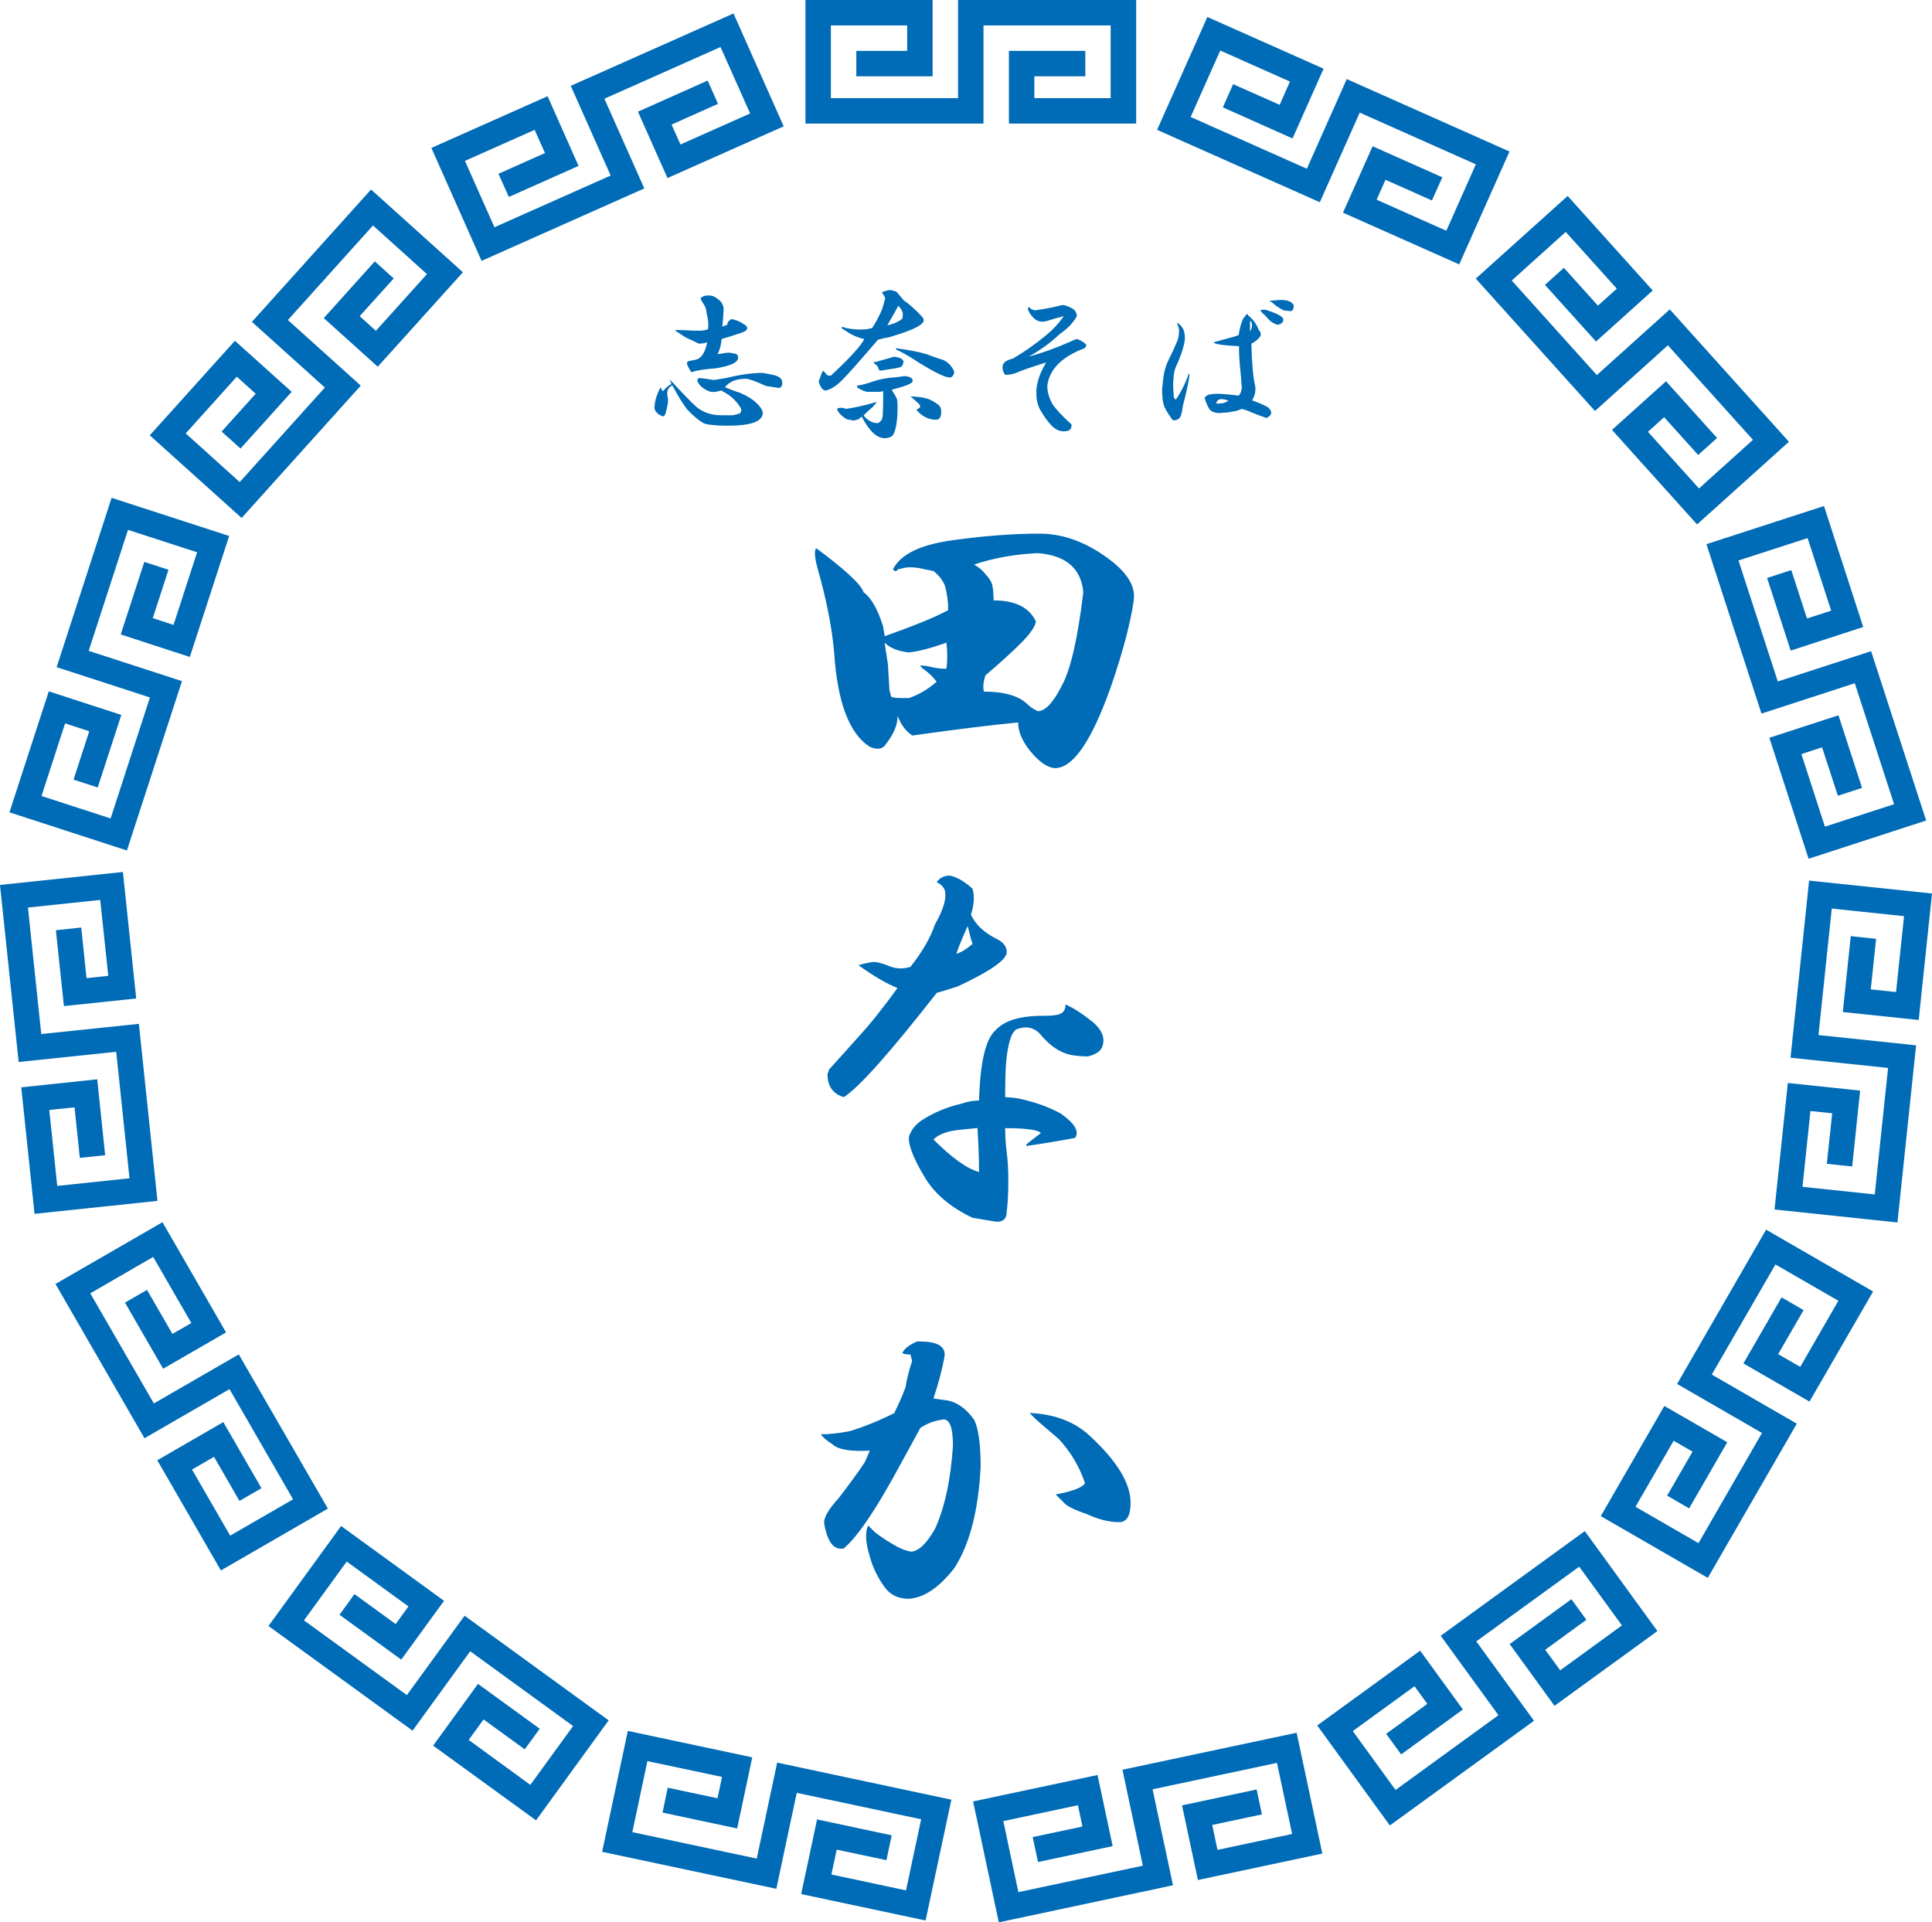 <?xml version="1.0" encoding="UTF-8"?><svg id="_レイヤー_2" xmlns="http://www.w3.org/2000/svg" viewBox="0 0 230.92 229.76"><defs><style>.cls-1{fill-rule:evenodd;}.cls-1,.cls-2{fill:#006bb6;}</style></defs><g id="_レイヤー_1-2"><polygon class="cls-1" points="132.75 11.73 132.75 3.04 117.55 3.04 117.55 14.77 96.27 14.77 96.27 0 111.47 0 111.47 9.12 102.35 9.12 102.35 6.08 108.43 6.08 108.43 3.04 99.31 3.04 99.31 11.73 114.51 11.73 114.51 0 135.8 0 135.8 14.77 120.59 14.77 120.59 6.08 129.72 6.08 129.72 9.12 123.63 9.12 123.63 11.73 132.75 11.73"/><polygon class="cls-1" points="89.66 13.56 86.12 5.62 72.24 11.8 77.01 22.52 57.56 31.18 51.56 17.68 65.45 11.5 69.15 19.83 60.82 23.54 59.58 20.77 65.14 18.29 63.9 15.52 55.57 19.23 59.1 27.16 72.99 20.98 68.22 10.26 87.67 1.61 93.67 15.1 79.78 21.28 76.25 13.35 84.58 9.63 85.82 12.41 80.27 14.89 81.33 17.27 89.66 13.56"/><polygon class="cls-1" points="51.03 32.76 44.58 26.95 34.41 38.25 43.12 46.09 28.88 61.91 17.9 52.03 28.08 40.73 34.86 46.83 28.75 53.61 26.49 51.58 30.56 47.06 28.3 45.02 22.2 51.8 28.65 57.62 38.83 46.32 30.11 38.47 44.35 22.65 55.33 32.54 45.15 43.83 38.7 38.02 44.8 31.24 47.06 33.28 42.99 37.79 44.93 39.54 51.03 32.76"/><polygon class="cls-1" points="23.56 66.01 15.3 63.33 10.6 77.79 21.75 81.41 15.17 101.65 1.13 97.09 5.83 82.63 14.5 85.45 11.68 94.12 8.79 93.18 10.67 87.4 7.78 86.46 4.96 95.14 13.22 97.82 17.92 83.36 6.77 79.74 13.34 59.5 27.39 64.06 22.69 78.52 14.43 75.83 17.25 67.16 20.14 68.1 18.26 73.88 20.74 74.69 23.56 66.01"/><polygon class="cls-1" points="11.98 107.56 3.34 108.47 4.93 123.59 16.6 122.37 18.82 143.53 4.13 145.08 2.54 129.96 11.62 129 12.57 138.07 9.54 138.39 8.91 132.35 5.89 132.66 6.84 141.74 15.48 140.83 13.89 125.71 2.23 126.93 0 105.77 14.69 104.22 16.28 119.34 7.64 120.25 6.68 111.18 9.71 110.86 10.34 116.91 12.94 116.63 11.98 107.56"/><polygon class="cls-1" points="18.31 150.23 10.79 154.58 18.39 167.74 28.54 161.88 39.19 180.31 26.4 187.7 18.8 174.53 26.69 169.97 31.25 177.87 28.62 179.39 25.58 174.12 22.95 175.64 27.51 183.54 35.03 179.2 27.43 166.03 17.27 171.9 6.63 153.46 19.42 146.08 27.02 159.25 19.5 163.59 14.94 155.69 17.57 154.17 20.61 159.43 22.87 158.13 18.31 150.23"/><polygon class="cls-1" points="41.44 186.64 36.33 193.67 48.63 202.6 55.53 193.11 72.75 205.62 64.07 217.57 51.77 208.64 57.13 201.26 64.51 206.62 62.72 209.08 57.8 205.51 56.02 207.96 63.39 213.33 68.5 206.3 56.2 197.36 49.31 206.85 32.09 194.34 40.77 182.39 53.07 191.33 47.96 198.36 40.58 193 42.37 190.53 47.29 194.11 48.82 192 41.44 186.64"/><polygon class="cls-1" points="77.38 210.49 75.58 218.98 90.45 222.14 92.89 210.67 113.71 215.1 110.63 229.54 95.76 226.38 97.66 217.46 106.58 219.36 105.95 222.33 100.01 221.07 99.37 224.04 108.29 225.94 110.1 217.44 95.23 214.28 92.79 225.75 71.97 221.33 75.04 206.88 89.91 210.04 88.11 218.54 79.19 216.64 79.81 213.67 85.76 214.93 86.3 212.38 77.38 210.49"/><polygon class="cls-1" points="119.92 217.66 121.72 226.15 136.6 222.99 134.16 211.52 154.98 207.1 158.05 221.54 143.18 224.7 141.28 215.78 150.2 213.88 150.83 216.86 144.89 218.12 145.52 221.1 154.44 219.2 152.63 210.7 137.76 213.86 140.2 225.33 119.38 229.76 116.31 215.31 131.18 212.15 132.99 220.65 124.07 222.55 123.43 219.57 129.38 218.31 128.84 215.76 119.92 217.66"/><polygon class="cls-1" points="161.69 206.9 166.8 213.94 179.1 205 172.2 195.51 189.42 183 198.1 194.95 185.8 203.88 180.44 196.5 187.82 191.14 189.61 193.6 184.69 197.18 186.48 199.64 193.86 194.27 188.75 187.25 176.45 196.18 183.35 205.67 166.12 218.18 157.44 206.23 169.74 197.29 174.85 204.32 167.47 209.69 165.68 207.23 170.6 203.65 169.07 201.54 161.69 206.9"/><polygon class="cls-1" points="195.48 180.09 203.01 184.44 210.6 171.27 200.45 165.41 211.09 146.97 223.88 154.36 216.28 167.52 208.38 162.96 212.94 155.06 215.57 156.59 212.53 161.85 215.17 163.37 219.73 155.47 212.21 151.13 204.6 164.29 214.76 170.16 204.12 188.59 191.33 181.21 198.93 168.04 206.45 172.38 201.89 180.28 199.26 178.76 202.3 173.5 200.04 172.2 195.48 180.09"/><polygon class="cls-1" points="215.44 141.85 224.08 142.76 225.67 127.64 214.01 126.42 216.23 105.25 230.92 106.79 229.33 121.91 220.26 120.96 221.21 111.89 224.24 112.21 223.6 118.25 226.62 118.57 227.58 109.5 218.94 108.59 217.35 123.71 229.02 124.94 226.79 146.11 212.1 144.56 213.69 129.44 222.33 130.35 221.38 139.42 218.35 139.1 218.99 133.06 216.39 132.79 215.44 141.85"/><polygon class="cls-1" points="218.12 98.8 226.39 96.12 221.69 81.66 210.54 85.29 203.96 65.04 218.01 60.48 222.7 74.94 214.03 77.76 211.21 69.08 214.1 68.14 215.98 73.92 218.87 72.99 216.05 64.31 207.79 66.99 212.49 81.45 223.64 77.83 230.22 98.07 216.17 102.64 211.48 88.18 219.74 85.49 222.56 94.17 219.67 95.11 217.78 89.32 215.31 90.13 218.12 98.8"/><polygon class="cls-1" points="203.07 58.38 209.52 52.57 199.35 41.27 190.64 49.12 176.39 33.3 187.37 23.42 197.54 34.72 190.76 40.82 184.66 34.05 186.92 32.01 190.99 36.53 193.25 34.5 187.14 27.72 180.69 33.53 190.86 44.83 199.58 36.98 213.82 52.8 202.84 62.68 192.67 51.38 199.13 45.57 205.23 52.35 202.97 54.38 198.9 49.86 196.97 51.61 203.07 58.38"/><polygon class="cls-1" points="172.87 27.58 176.4 19.64 162.52 13.46 157.75 24.17 138.3 15.52 144.31 2.03 158.2 8.21 154.49 16.55 146.16 12.83 147.39 10.06 152.95 12.53 154.18 9.75 145.85 6.04 142.31 13.98 156.2 20.17 160.97 9.45 180.42 18.11 174.41 31.6 160.52 25.42 164.06 17.48 172.39 21.19 171.15 23.96 165.6 21.49 164.54 23.87 172.87 27.58"/><path class="cls-2" d="M131.81,66.3c2.72,1.82,3.96,3.63,3.7,5.45-.39,2.73-1.3,6.17-2.73,10.32-2.34,6.62-4.61,9.86-6.81,9.73-.91-.13-1.88-.84-2.92-2.14-.91-1.17-1.36-2.27-1.36-3.31-2.86.26-7.08.78-12.65,1.56-.78-.52-1.36-1.3-1.75-2.34,0,1.04-.46,2.14-1.36,3.31-.39.65-1.04.78-1.95.39-2.47-1.56-3.89-5.32-4.28-11.29-.26-2.98-.91-6.29-1.95-9.93-.39-1.43-.45-2.27-.19-2.53,3.5,2.6,5.38,4.35,5.65,5.26.91.65,1.69,2.01,2.34,4.09l.19,1.17c3.63-1.29,6.16-2.33,7.59-3.12,0-1.04-.13-2.01-.39-2.92-.26-.65-.71-1.23-1.36-1.75l-.97-.19c-1.04-.26-1.88-.32-2.53-.19l-.78.19c-.13.26-.33.26-.58,0,.91-1.82,3.31-2.98,7.2-3.5,3.76-.52,7.2-.78,10.32-.78,2.59,0,5.12.85,7.59,2.53ZM108.65,77.98c-1.3-.13-2.27-.52-2.92-1.17l.39,2.53.19,3.12.19.78c.13.13.52.19,1.17.19h.97c1.17-.39,2.27-1.04,3.31-1.95-.39-.52-.84-.97-1.36-1.36-.39-.26-.58-.45-.58-.58.39,0,.84.07,1.36.19.52.13,1.1.2,1.75.2.13-.91.13-1.95,0-3.12-1.82.65-3.31,1.04-4.48,1.17ZM116.43,67.47c.65.39,1.1.78,1.36,1.17.39.39.65.78.78,1.17.13.52.19,1.17.19,1.95,2.6,0,4.28.85,5.06,2.53-.13.65-.71,1.49-1.75,2.53-1.17,1.17-2.6,2.47-4.28,3.89-.26.78-.33,1.43-.19,1.95,2.46,0,4.22.52,5.26,1.56.26.26.65.52,1.17.78.91,0,1.88-1.04,2.92-3.12,1.04-1.95,1.88-5.64,2.53-11.1-.26-2.85-2.08-4.41-5.45-4.67-2.72.13-5.26.58-7.59,1.36Z"/><path class="cls-2" d="M116.24,106.21c.26.91.19,1.95-.19,3.11.52,1.17,1.56,2.14,3.11,2.92.78.39,1.17.91,1.17,1.56,0,.91-1.95,2.27-5.84,4.09-.78.26-1.62.52-2.53.78-5.58,7.14-9.28,11.29-11.1,12.46-1.3-.39-1.95-1.3-1.95-2.73l.19-.58c1.3-1.43,2.46-2.73,3.5-3.89,1.43-1.56,2.98-3.5,4.67-5.84-1.3-.52-2.86-1.43-4.67-2.73.39-.13.97-.26,1.75-.39.52,0,1.23.19,2.14.58.78.26,1.56.26,2.34,0,1.43-1.82,2.4-3.5,2.92-5.06,1.04-1.82,1.43-3.18,1.17-4.09-.13-.39-.46-.71-.97-.97.39-.52.91-.78,1.56-.78.78.13,1.69.65,2.73,1.56ZM130.64,122.17c1.04.91,1.43,1.82,1.17,2.73-.13.65-.72,1.1-1.75,1.36-.78,0-1.49-.06-2.14-.19-1.17-.26-2.27-.97-3.31-2.14-.78-1.04-1.75-1.36-2.92-.97-.65.13-1.1,1.24-1.36,3.31-.13.91-.19,2.53-.19,4.87.52,0,1.1.07,1.75.19,1.82.39,3.44.97,4.87,1.75,1.68,1.17,2.27,2.14,1.75,2.92-2.08.39-4.02.71-5.84.97v-.19c.65-.52,1.23-.97,1.75-1.36-.39-.39-1.82-.58-4.28-.58,0,.91.06,1.88.19,2.92.13,1.04.19,2.14.19,3.31,0,1.56-.07,2.79-.19,3.7,0,1.04-.58,1.43-1.75,1.17l-2.34-.39c-2.73-1.3-4.67-2.98-5.84-5.06-1.3-2.2-1.88-3.76-1.75-4.67.26-.78.78-1.43,1.56-1.95,1.43-.91,2.98-1.56,4.67-1.95.78-.26,1.49-.39,2.14-.39.13-4.54.78-7.33,1.95-8.37,1.04-1.17,2.92-1.75,5.65-1.75,1.04,0,1.68-.06,1.95-.19.52-.13.78-.52.78-1.17.91.39,2.01,1.1,3.31,2.14ZM111.57,136.19c2.21,2.21,4.02,3.5,5.45,3.89,0-1.56-.07-3.31-.19-5.26l-1.95.2c-1.56.13-2.66.52-3.31,1.17ZM114.29,114c.52-.13,1.17-.52,1.95-1.17-.13-.39-.33-1.1-.58-2.14-.65,1.43-1.1,2.53-1.36,3.31Z"/><path class="cls-2" d="M112.93,161.89c-.26,1.56-.71,3.31-1.36,5.26l1.36.19c1.29.13,2.46.91,3.5,2.34.52,1.04.78,2.92.78,5.64-.26,5.19-1.3,9.22-3.12,12.07-1.82,2.34-3.63,3.57-5.45,3.7-1.17,0-2.08-.39-2.73-1.17-.91-1.17-1.56-2.46-1.95-3.89-.52-1.69-.58-2.92-.19-3.7l.78.78c.65.52,1.43,1.04,2.34,1.56.65.39,1.3.65,1.95.78.91,0,1.88-.91,2.92-2.72,1.17-2.59,1.88-5.9,2.14-9.93,0-2.34-.46-3.37-1.36-3.11-.91.13-1.75.46-2.53.97-.78,1.43-1.56,2.86-2.34,4.28-2.86,5.32-5.13,8.7-6.81,10.12-1.17.26-1.95-.71-2.34-2.92-.13-.65.45-1.69,1.75-3.12,1.3-1.69,2.34-3.11,3.11-4.28l.58-1.36c-2.33.13-3.83-.13-4.48-.78-.65-.39-1.1-.78-1.36-1.17,1.04,0,2.21-.13,3.5-.39,1.68-.52,3.44-1.23,5.26-2.14.52-1.04.97-2.07,1.36-3.11.13-.91.39-1.95.78-3.12l-.2-.78c-.52,0-.84-.06-.97-.19.26-.52.84-.97,1.75-1.36h.39c1.95,0,2.92.52,2.92,1.56ZM130.26,171.62c3.24,2.99,4.87,5.65,4.87,7.98,0,1.56-.46,2.33-1.36,2.33-1.17,0-2.47-.32-3.89-.97-1.17-.39-2.01-.78-2.53-1.17-.39-.39-.78-.78-1.17-1.17,2.07-.39,3.24-.84,3.5-1.36-.65-1.95-1.69-3.7-3.12-5.26-1.69-1.43-2.66-2.27-2.92-2.53-.26-.26-.46-.46-.58-.59,2.99.13,5.38,1.04,7.2,2.73Z"/><path class="cls-2" d="M92.41,44.81c.73.16,1.09.47,1.09.93,0,.42-.16.62-.47.62l-1.48-.23c-1.25-.57-2.05-.86-2.41-.86-1.14,0-1.97.34-2.49,1.01.62.26,1.25.5,1.87.7.83.36,1.45.75,1.87,1.17.47.42.73.81.78,1.17,0,.52-.34.91-1.01,1.17-.73.26-1.79.39-3.19.39-.73,0-1.32-.03-1.79-.08-.57-.05-.93-.13-1.09-.23-.57-.31-1.22-.86-1.95-1.63-.52-.67-1.04-1.51-1.56-2.49l-.23-.39c-.52.26-.7.73-.55,1.4.1.36.03.99-.23,1.87-.1.37-.26.5-.47.39-.68-.31-.96-.73-.86-1.25.05-.62.28-1.35.7-2.18.1.21.21.36.31.47.31-.41.65-.7,1.01-.86l-.23-.55.39.39c1.09,1.19,2.02,2.16,2.8,2.88.83.68,1.82,1.01,2.96,1.01h1.4c.31-.05.6-.13.86-.23.21-.26.21-.52,0-.78-.52-.83-1.27-1.48-2.26-1.95-.47.16-.88.21-1.25.16-.73-.26-1.22-.62-1.48-1.09-.16-.26-.13-.44.08-.55.36,0,.96.08,1.79.23l1.4-.23c1.71-.41,3.19-.62,4.44-.62.05,0,.47.08,1.25.23ZM85.95,35.85c.36.31.54.7.54,1.17-.05.88-.1,1.56-.16,2.02l.62-.23c-.05-.21.08-.42.39-.62.1-.1.49,0,1.17.31l.62.39c.26.26.23.49-.08.7-.16.1-1.09.42-2.8.93-.05.68-.21,1.27-.47,1.79.21,0,.41-.03.62-.08.52-.1.91-.1,1.17,0,.52,0,.73.23.62.7-.16.47-1.04.83-2.65,1.09-1.4.11-2.36.26-2.88.47-.1-.1-.23-.31-.39-.62-.21-.36-.21-.6,0-.7l.78-.16c.73-.1,1.22-.8,1.48-2.1-.31.11-.65.16-1.01.16-.52-.26-.96-.47-1.32-.62-.31-.15-.81-.47-1.48-.93v-.08c.62,0,1.35.03,2.18.08h.78c.31,0,.62-.05.93-.16.1-.52.05-1.17-.16-1.95,0-.31-.1-.65-.31-1.01-.26-.36-.39-.62-.39-.78.21-.21.52-.31.93-.31.47,0,.88.18,1.25.55Z"/><path class="cls-2" d="M108.06,35.93c.62.42,1.32,1.04,2.1,1.87.21.21.29.41.23.62-.16.26-.44.49-.86.7-.57.31-1.63.7-3.19,1.17-.57.1-1.04.21-1.4.31-2.13,2.49-3.56,4.1-4.28,4.83-.68.68-1.32,1.09-1.95,1.25-.36,0-.65-.36-.86-1.09l.47-1.25c.1,0,.23.1.39.31.1.21.31.29.62.23,2.28-2.13,3.61-3.58,3.97-4.36-.78-.16-1.53-.49-2.26-1.01l-.39-.23c-.05-.16-.05-.23,0-.23l.47.16c.83.16,1.56.21,2.18.16.21,0,.52-.05.94-.16.41-.62.8-1.35,1.17-2.18.16-.52.28-.96.39-1.33-.05-.26-.18-.49-.39-.7.05-.1.21-.18.47-.23.31-.1.55-.13.7-.08l.55.16c.26.31.57.67.93,1.09ZM109.07,45.59c-.1.26-.78.54-2.02.86-.21.05-.36.1-.47.15.31.47.52.83.62,1.09.05.1.08.39.08.86,0,1.71-.18,2.85-.54,3.43-.21.26-.54.39-1.01.39-.94,0-1.84-.86-2.73-2.57-.16.1-.29.21-.39.31-.21.05-.39.1-.54.16l-.86-.16c-.67-.41-1.06-.83-1.17-1.25.26-.16.62-.16,1.09,0,.88-.1,2.05-.36,3.5-.78h.16l-.47.55c-.42.36-.78.7-1.09,1.01.16.26.41.49.78.7.26.16.57.23.93.23.31-.15.49-.39.54-.7.05-.31.08-1.06.08-2.26v-.86l-.39.08h-1.56c-.26-.05-.62-.21-1.09-.47-.16-.21-.1-.31.16-.31.41-.05.98-.21,1.71-.47.78-.26,1.61-.42,2.49-.47.41-.05.86-.1,1.32-.16.67.1.96.31.86.62ZM107.98,43.17c0,.31-.1.54-.31.7-.31.1-1.04.23-2.18.39-.21.05-.34.05-.39,0-.1-.21-.16-.34-.16-.39-.05-.1-.18-.23-.39-.39-.21-.16-.16-.23.16-.23l2.18-.62c.67.1,1.04.29,1.09.54ZM106.04,38.89c.73-.16,1.32-.42,1.79-.78.05-.1.08-.29.08-.55,0-.31-.18-.65-.54-1.01-.57,1.04-1.01,1.82-1.32,2.34ZM110.71,42.32c.83.31,1.5.55,2.02.7.57.26.99.68,1.25,1.25l.08.23c-.1.42-.29.62-.55.62-.52,0-1.71-.57-3.58-1.71-.93-.62-1.76-1.12-2.49-1.48-.31-.1-.42-.21-.31-.31,1.5.21,2.7.44,3.58.7ZM110.63,47.61c.26,0,.7.21,1.32.62.36.21.55.52.55.93,0,.68-.21,1.01-.62,1.01-.88,0-1.66-.39-2.34-1.17.16-.16.29-.23.39-.23.05-.21.05-.34,0-.39l-.31-.31c-.31-.26-.57-.49-.78-.7.88.05,1.48.13,1.79.23Z"/><path class="cls-2" d="M128,36.79c.47.21.7.55.7,1.01-.42.78-1.12,1.5-2.1,2.18-1.04.99-2.26,1.87-3.66,2.65,1.56-.42,3.22-1.01,4.98-1.79.42-.21.7-.31.86-.31.41.16.75.36,1.01.62.1.1.05.26-.16.47-2.65.99-4.13,2.44-4.44,4.36-.05.73.15,1.51.62,2.34.42.62,1.17,1.43,2.26,2.41.05.67-.39.93-1.32.78-.47-.11-.91-.42-1.32-.94-.26-.26-.62-.78-1.09-1.56-.31-.57-.47-1.22-.47-1.95-.05-1.09.34-2.34,1.17-3.74-1.97.62-3.17,1.04-3.58,1.25-.42.16-.85.23-1.32.23-.21-.26-.31-.55-.31-.86-.05-.52.36-.88,1.25-1.09,1.4-.83,2.7-1.74,3.89-2.73.83-.67,1.56-1.45,2.18-2.33-.62.15-1.35.36-2.18.62-.52.1-.96,0-1.32-.31-.36-.31-.62-.68-.78-1.09-.05-.16,0-.26.16-.31.1.21.34.34.7.39,1.14-.16,2.2-.36,3.19-.62.16-.05.52.05,1.09.31Z"/><path class="cls-2" d="M141.47,39.44c.1.26.15.6.15,1.01,0,.36-.15,1.01-.47,1.95-.21.57-.42,1.06-.62,1.48-.21.47-.31,1.25-.31,2.34l.08,1.32.23.23c.62-.88,1.14-1.92,1.56-3.11.05,0,.08.08.08.23-.16,1.04-.42,2.23-.78,3.58-.11.88-.26,1.4-.47,1.56-.31.21-.57.26-.78.15-.57-.78-.91-1.35-1.01-1.71-.16-.41-.23-1.06-.23-1.95l.15-1.4c.1-.78.31-1.48.62-2.1.42-.83.75-1.56,1.01-2.18.21-.47.28-.99.23-1.56l-.15-.47c-.11-.21-.08-.26.08-.16.31.26.52.52.62.78ZM150.35,39.28c.31.36.41.65.31.86-.21.36-.57.67-1.09.94.05,2.33.21,4.05.47,5.14.05.62-.08,1.17-.39,1.63.88.31,1.53.6,1.95.86.52.52.44.93-.23,1.25-.62-.21-1.43-.52-2.41-.93l-.54-.16c-.36.16-.7.26-1.01.31-.52.1-.94.15-1.25.15-.78.11-1.32-.05-1.64-.47-.26-.47-.44-.91-.54-1.33.21-.26.44-.39.7-.39.21-.05.52-.08.93-.08.94.05,1.74.13,2.42.23.21-.16.34-.47.39-.93l-.08-1.17c-.21-2.02-.29-3.29-.23-3.81-2.02-.1-3.03-.26-3.03-.47.52-.16,1.27-.36,2.26-.62.31-.1.54-.18.7-.23.15-.83.28-1.35.39-1.56.05-.26.18-.49.39-.7.16-.31.29-.34.39-.08.57.47.96.99,1.17,1.56ZM145.36,48.24c.36,0,.67-.03.94-.08.21-.1.39-.18.54-.23-.26-.16-.57-.23-.93-.23-.31.05-.49.23-.55.55ZM149.41,39.59c.15-.16.23-.39.23-.7v-.16c0-.16-.08-.29-.23-.39v1.25ZM153.38,38.27c-.05.31-.29.49-.7.55-.47-.16-.83-.39-1.09-.7-.26-.31-.5-.55-.7-.7-.11-.1-.18-.23-.23-.39h.62c1.51.47,2.21.88,2.1,1.25ZM154.63,36.48c0,.52-.15.75-.47.7l-.7-.08c-.57-.26-1.06-.6-1.48-1.01-.31-.1-.31-.16,0-.16l1.09-.08c.83,0,1.35.21,1.55.62Z"/></g></svg>